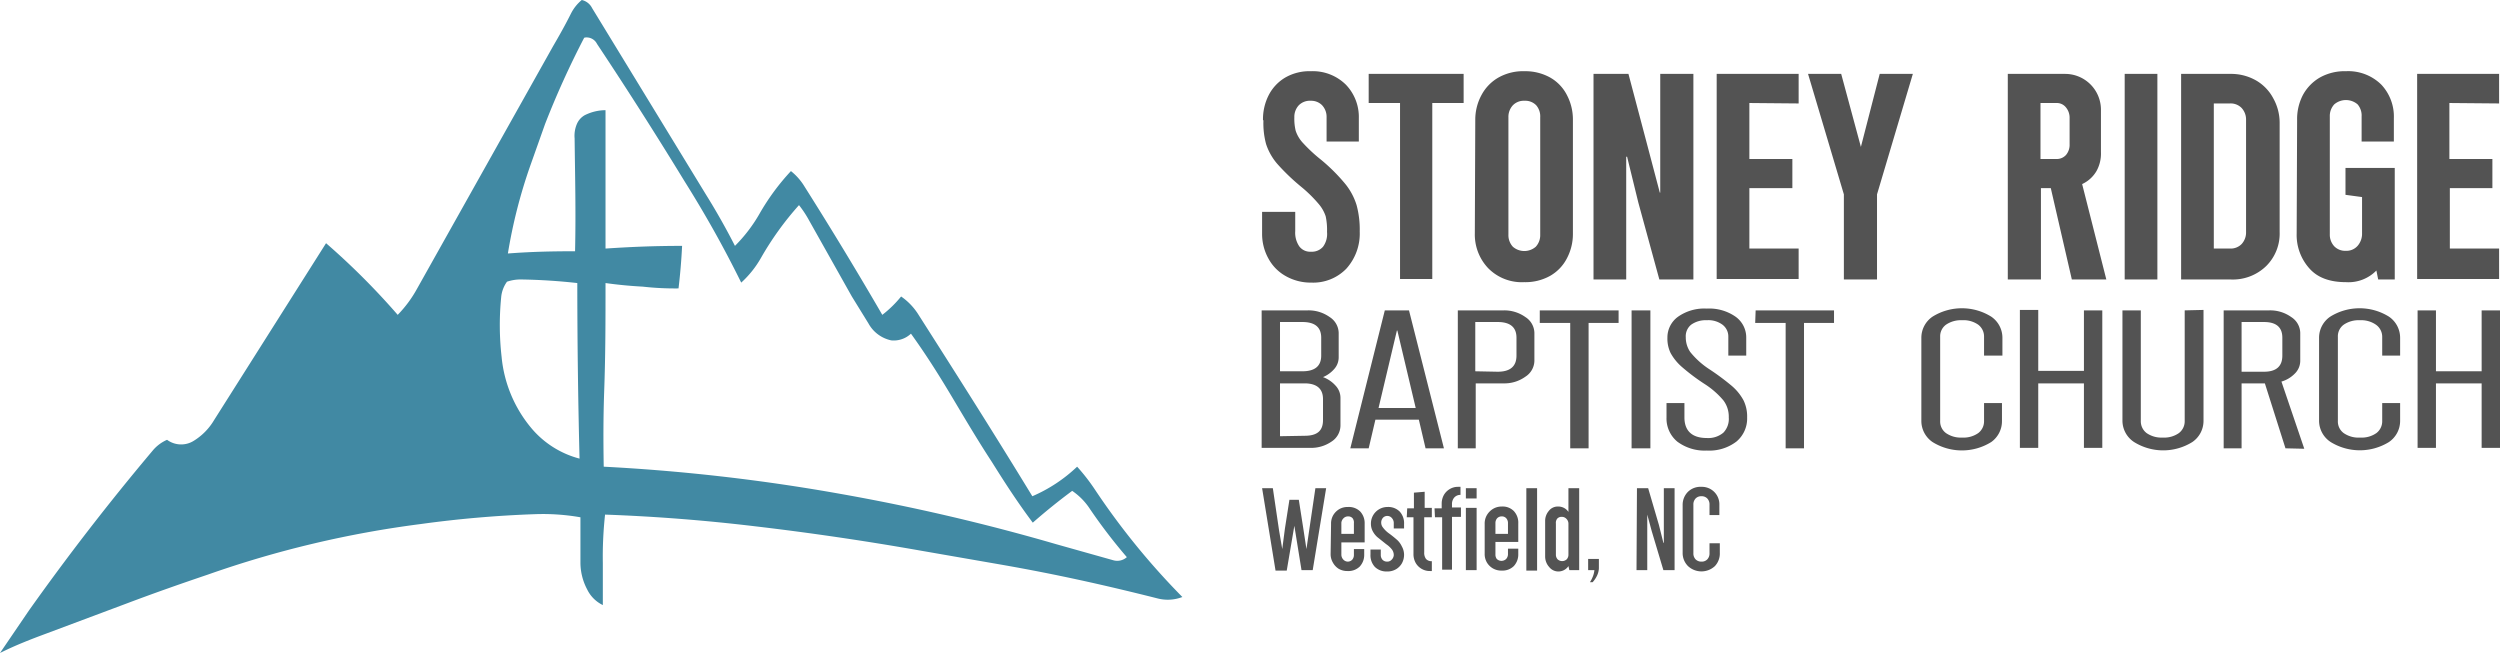 <svg xmlns="http://www.w3.org/2000/svg" viewBox="0 0 558.2 145.8"><g data-name="Layer 2"><g fill-rule="evenodd" data-name="Layer 1"><path fill="#4189a3" d="M129.9 0a3.4 3.4 0 0 1 2.3 1.8l25.4 41.6a155 155 0 0 1 6.5 11.5 33.9 33.9 0 0 0 5.5-7.2 51.2 51.2 0 0 1 7-9.5 13 13 0 0 1 3 3.4A880 880 0 0 1 197 70.3a25 25 0 0 0 4.2-4.1 13.8 13.8 0 0 1 3.9 4.1c8.8 13.8 16.8 26.4 25.4 40.5a33.9 33.9 0 0 0 10-6.6 43.5 43.5 0 0 1 3.9 5 161.8 161.8 0 0 0 19.6 24.1 9.1 9.1 0 0 1-5.6.3c-11.9-3-22.7-5.4-34.7-7.5l-18.4-3.2a647.7 647.7 0 0 0-36.8-5.4 403 403 0 0 0-33.4-2.6 85.5 85.5 0 0 0-.5 10.8v9.4a7.5 7.5 0 0 1-3.5-3.5 12.8 12.8 0 0 1-1.5-5.9v-10.2a48.7 48.7 0 0 0-10-.7A249.9 249.9 0 0 0 94 117a232 232 0 0 0-47.6 11.3c-6.2 2.1-11.9 4.1-18 6.4l-17.9 6.7C7 142.7 3.6 144 0 145.8l6.4-9.4a544.5 544.5 0 0 1 27.7-35.8 8.7 8.7 0 0 1 3.2-2.4 5.3 5.3 0 0 0 6 .2 13.5 13.5 0 0 0 4.5-4.6l25-39.5a161 161 0 0 1 16 16 26.7 26.7 0 0 0 4.3-5.8l30.4-54.2c1.4-2.4 2.7-4.7 4-7.3a9.4 9.4 0 0 1 2.4-3Zm-16.7 62.9a7 7 0 0 0-1.3 3.5 63.2 63.2 0 0 0 .1 13.3 29 29 0 0 0 6.4 15.6 21 21 0 0 0 11 7.1 1601 1601 0 0 1-.5-39.2 131 131 0 0 0-12.5-.8 9.4 9.4 0 0 0-3.2.5Zm17.2-54.4a196.1 196.1 0 0 0-8.7 19.2l-3.3 9.3a114.7 114.7 0 0 0-5 19.6c5.2-.4 9.9-.5 15-.5.2-8.7 0-16.6-.1-25.2a6.7 6.7 0 0 1 .5-3.2 4.1 4.1 0 0 1 1.8-2 10.5 10.5 0 0 1 4.6-1.1v30.9c5.9-.4 11.2-.6 17.1-.6a137 137 0 0 1-.8 9.5 65 65 0 0 1-8-.4 97 97 0 0 1-8.3-.8c0 8.3 0 15.9-.3 24.2-.2 5.8-.2 11-.1 16.8a426.2 426.2 0 0 1 53 6.1 458.8 458.8 0 0 1 48 11.2l12.8 3.6a3.2 3.2 0 0 0 3-.7 120.6 120.6 0 0 1-8.2-10.7 14.4 14.4 0 0 0-4-4.1 137 137 0 0 0-8.8 7.1c-3.3-4.4-6.1-8.7-9.1-13.5-3-4.6-5.5-8.8-8.3-13.5-3.2-5.4-6.2-10.2-9.8-15.2A5.6 5.6 0 0 1 199 76a7.6 7.6 0 0 1-5.1-3.8l-3.7-6-9.5-16.9a23.8 23.8 0 0 0-2.3-3.5 68.4 68.4 0 0 0-8.5 11.8 22.3 22.3 0 0 1-4.4 5.5c-4-8.1-8-15.2-12.7-22.7a949.3 949.3 0 0 0-19.5-30.6 2.6 2.6 0 0 0-2.8-1.4Z"/><path fill="#535353" d="M546.9 23v12.5h9.6V42H547v13.5h11v6.8h-18.3V16.5H558v6.6Zm-34 3.8a11.6 11.6 0 0 1 1.3-5.6 10 10 0 0 1 3.8-3.9 11.3 11.3 0 0 1 5.8-1.4 10.5 10.5 0 0 1 7.9 3 10.4 10.4 0 0 1 2.8 7.5v5.2h-7.2V26a3.8 3.8 0 0 0-.9-2.7 4 4 0 0 0-5.2 0 3.8 3.8 0 0 0-1 2.7v26.3a3.8 3.8 0 0 0 1 2.7 3.4 3.4 0 0 0 2.6 1 3.3 3.3 0 0 0 2.6-1.1 4.1 4.1 0 0 0 1-2.8V44l-3.7-.5v-6h11v24.9H531l-.4-2a8.7 8.7 0 0 1-6.8 2.6c-3.6 0-6.3-1-8.1-3a11.2 11.2 0 0 1-2.9-7.9ZM487 16.5h11a11.2 11.2 0 0 1 5.8 1.5 10 10 0 0 1 3.8 4 11.2 11.2 0 0 1 1.4 5.4v24.4a10.2 10.2 0 0 1-3 7.6 10.7 10.7 0 0 1-8 3h-11Zm11 39a3.4 3.4 0 0 0 2.5-1 3.8 3.8 0 0 0 1-2.7v-25a3.8 3.8 0 0 0-1-2.7 3.4 3.4 0 0 0-2.6-1h-3.6v32.4Zm-23.6-39h7.3v45.9h-7.3Zm-11.8 45.9L457.9 42h-2.2v20.4h-7.4V16.5h12.8a8 8 0 0 1 8 8V34a8 8 0 0 1-1 4.2 7.2 7.2 0 0 1-3.2 2.9l5.4 21.3Zm-7-26.9h3.5a2.8 2.8 0 0 0 2.2-.9 3.5 3.5 0 0 0 .8-2.4v-5.8a3.6 3.6 0 0 0-.8-2.4 2.6 2.6 0 0 0-2.1-1h-3.6Zm-44.5-19 4.4 16.3 4.2-16.3h7.4l-8 26.9v19h-7.4v-19l-8-26.9ZM390.6 23v12.5h9.6V42h-9.6v13.5h11v6.8h-18.3V16.5h18.3v6.6Zm-34.8-6.5h7.8l4.1 15.5 2.9 11h.1V16.5h7.4v45.9h-7.6l-4.7-17.2-2.5-10.2h-.2v27.4h-7.3Zm-26.4 10.3a11.5 11.5 0 0 1 1.4-5.6 9.8 9.8 0 0 1 3.8-3.9 11.2 11.2 0 0 1 5.8-1.4 11.4 11.4 0 0 1 5.7 1.4 9.4 9.4 0 0 1 3.8 4 11.7 11.7 0 0 1 1.3 5.4v25.5a11.6 11.6 0 0 1-1.3 5.4 9.5 9.5 0 0 1-3.8 4 11.3 11.3 0 0 1-5.8 1.4 10.5 10.5 0 0 1-8-3.1 10.9 10.9 0 0 1-3-7.8Zm7.4 25.6a3.8 3.8 0 0 0 1 2.7 3.9 3.9 0 0 0 5.1 0 3.8 3.8 0 0 0 1-2.7V26.2a3.8 3.8 0 0 0-.9-2.7 3.4 3.4 0 0 0-2.6-1 3.4 3.4 0 0 0-2.6 1 3.8 3.8 0 0 0-1 2.7Zm-31.2-35.9h21.2V23h-7v39.3h-7.2V23h-7ZM282 26.8a11.8 11.8 0 0 1 1.3-5.6 9.7 9.7 0 0 1 3.7-3.9 10.8 10.8 0 0 1 5.7-1.4 10.5 10.5 0 0 1 7.8 3 10.4 10.4 0 0 1 2.9 7.5v5.2h-7.2v-5.4a3.8 3.8 0 0 0-1-2.7 3.4 3.4 0 0 0-2.5-1 3.5 3.5 0 0 0-2.7 1 3.8 3.8 0 0 0-1 2.7 11.4 11.4 0 0 0 .3 3A7.4 7.4 0 0 0 291 32a34.4 34.4 0 0 0 4 3.7 40.3 40.3 0 0 1 5.4 5.4 14.1 14.1 0 0 1 2.5 4.7 20.9 20.9 0 0 1 .7 5.9 11.7 11.7 0 0 1-3 8.3 10.3 10.3 0 0 1-7.8 3.1 11.3 11.3 0 0 1-5.8-1.5 9.8 9.8 0 0 1-3.8-3.9 11.3 11.3 0 0 1-1.4-5.4v-5h7.4v4.3a5.4 5.4 0 0 0 .9 3.4 3 3 0 0 0 2.6 1.2 3.3 3.3 0 0 0 2.7-1.1 4.8 4.8 0 0 0 .9-3.3 14.5 14.5 0 0 0-.3-3.5 8.2 8.2 0 0 0-1.6-2.8 30.1 30.1 0 0 0-4-3.9 47.5 47.5 0 0 1-5.2-5 13 13 0 0 1-2.5-4.4 17.6 17.6 0 0 1-.6-5.3Zm257.8 42.5h4.1v13.6h10.2V69.3h4.1V100h-4.1V85.6h-10.2V100h-4.1ZM535.9 90v4a5.7 5.7 0 0 1-2.5 4.7 12.4 12.4 0 0 1-13 0 5.7 5.7 0 0 1-2.6-4.7V75.4a5.7 5.7 0 0 1 2.5-4.7 12.4 12.4 0 0 1 13.1 0 5.7 5.7 0 0 1 2.5 4.7v4h-4v-4.2a3.3 3.3 0 0 0-1.4-2.7 5.8 5.8 0 0 0-3.6-1 5.9 5.9 0 0 0-3.6 1 3.2 3.2 0 0 0-1.3 2.7V94a3.2 3.2 0 0 0 1.3 2.7 5.8 5.8 0 0 0 3.7 1 5.7 5.7 0 0 0 3.6-1 3.3 3.3 0 0 0 1.3-2.7v-4Zm-25.6 10.1-4.6-14.5h-5.2v14.5h-4V69.3h10.2a8.1 8.1 0 0 1 4.9 1.5 4.3 4.3 0 0 1 2 3.5v6.3a4 4 0 0 1-1.2 2.8 6.8 6.8 0 0 1-3 1.8l5.1 15ZM500.5 83h5q4.1 0 4.1-3.6v-4q0-3.5-4.1-3.5h-5ZM492 69.2V94a5.7 5.7 0 0 1-2.5 4.7 12.3 12.3 0 0 1-13 0 5.7 5.7 0 0 1-2.6-4.7V69.3h4.1V94a3.3 3.3 0 0 0 1.3 2.7 5.8 5.8 0 0 0 3.6 1 5.7 5.7 0 0 0 3.6-1 3.3 3.3 0 0 0 1.3-2.7V69.3Zm-41 0h4.1v13.6h10.2V69.3h4.1V100h-4.1V85.6h-10.2V100H451ZM447 90v4a5.7 5.7 0 0 1-2.4 4.7 12.4 12.4 0 0 1-13.1 0A5.7 5.7 0 0 1 429 94V75.4a5.7 5.7 0 0 1 2.5-4.7 12.4 12.4 0 0 1 13.1 0 5.7 5.7 0 0 1 2.5 4.7v4H443v-4.2a3.3 3.3 0 0 0-1.3-2.7 5.7 5.7 0 0 0-3.6-1 5.9 5.9 0 0 0-3.6 1 3.2 3.2 0 0 0-1.3 2.7V94a3.2 3.2 0 0 0 1.3 2.7 5.8 5.8 0 0 0 3.6 1 5.7 5.7 0 0 0 3.6-1A3.3 3.3 0 0 0 443 94v-4Zm-55-20.7h17.5v2.8h-6.7v28h-4.1v-28h-6.8Zm-19.7 6.1a5.7 5.7 0 0 1 2.4-4.7 10.2 10.2 0 0 1 6.4-1.8 10.3 10.3 0 0 1 6.4 1.8 5.7 5.7 0 0 1 2.4 4.7v4h-4v-4.2a3.3 3.3 0 0 0-1.3-2.7 5.3 5.3 0 0 0-3.5-1 5.6 5.6 0 0 0-3.5 1 3.3 3.3 0 0 0-1.2 2.8 5.8 5.8 0 0 0 1 3.3 18.2 18.2 0 0 0 4.2 3.8 53.7 53.7 0 0 1 5 3.7 11.3 11.3 0 0 1 2.7 3.3 8.2 8.2 0 0 1 .8 3.8 6.7 6.7 0 0 1-2.4 5.4 10 10 0 0 1-6.6 2 10.2 10.2 0 0 1-6.6-2 6.7 6.7 0 0 1-2.4-5.4V90h4v3.2c0 3 1.7 4.6 5 4.6a5.2 5.2 0 0 0 3.7-1.2 4.4 4.4 0 0 0 1.2-3.4 6 6 0 0 0-1.2-3.8 18.4 18.4 0 0 0-4.1-3.6 45.3 45.3 0 0 1-5.2-3.9 11.3 11.3 0 0 1-2.5-3.1 7.4 7.4 0 0 1-.7-3.4Zm-8-6.1h4.2v30.8h-4.2Zm-20.5 0h17.6v2.8h-6.7v28h-4.1v-28h-6.8Zm-8 0a8.1 8.1 0 0 1 4.8 1.5 4.3 4.3 0 0 1 2 3.5v6.3a4.3 4.3 0 0 1-2 3.5 8 8 0 0 1-4.9 1.5h-6.2v14.5h-4V69.3ZM334.4 83q4.2 0 4.2-3.6v-4q0-3.5-4.2-3.5h-5v11Zm-25.2-13.7h5.4l7.8 30.8h-4.1l-1.5-6.4h-9.7l-1.5 6.4h-4.1Zm6.9 21.8L312 73.8h-.1l-4.1 17.3Zm-34.4-21.8H292a8.1 8.1 0 0 1 4.9 1.5 4.3 4.3 0 0 1 2 3.5v5.5a3.9 3.9 0 0 1-1 2.6 6.8 6.8 0 0 1-2.5 1.8 7 7 0 0 1 2.8 1.9 4 4 0 0 1 1.1 2.7V95a4.3 4.3 0 0 1-2 3.6 8 8 0 0 1-4.8 1.4h-10.8Zm9.6 28c2.8 0 4.1-1.1 4.1-3.5v-4.7c0-2.3-1.4-3.5-4.1-3.5h-5.5v11.8Zm-.5-14.4q4.2 0 4.2-3.5v-4q0-3.5-4.2-3.5h-5v11Zm93.2 38.4v2.1a4.1 4.1 0 0 1-1.1 3 4.4 4.4 0 0 1-6 0 4.1 4.1 0 0 1-1.2-3v-10.6a4.1 4.1 0 0 1 1.2-3 4 4 0 0 1 3-1.1 3.9 3.9 0 0 1 4 4v2.3h-2.2v-2.3a1.9 1.9 0 0 0-.5-1.4 1.7 1.7 0 0 0-1.3-.5 1.7 1.7 0 0 0-1.3.5 1.9 1.9 0 0 0-.5 1.4v10.8a1.9 1.9 0 0 0 .5 1.4 1.8 1.8 0 0 0 1.3.5 1.7 1.7 0 0 0 1.3-.5 1.9 1.9 0 0 0 .5-1.4v-2.2ZM365.5 109h2.5l2.4 8.2 1 4h.1V109h2.4v18.3h-2.5l-2.6-8.7-1-3.7v12.4h-2.4Zm-10.9 18.3v-2.5h2.4v2.1a4.3 4.3 0 0 1-.4 1.6 6.3 6.3 0 0 1-1 1.5h-.6a7.4 7.4 0 0 0 .7-1.4 5.4 5.4 0 0 0 .3-1.3Zm-4.2 0-.2-.9a2.7 2.7 0 0 1-2.3 1.2 2.6 2.6 0 0 1-2-1 3.5 3.5 0 0 1-.9-2.3v-8a3.4 3.4 0 0 1 .8-2.2 2.5 2.5 0 0 1 2.1-1 2.7 2.7 0 0 1 2.3 1.2V109h2.4v18.3Zm-1.7-11.9a1.3 1.3 0 0 0-1 .4 1.5 1.5 0 0 0-.3 1.1v7a1.5 1.5 0 0 0 .4 1 1.5 1.5 0 0 0 2 0 1.5 1.5 0 0 0 .4-1v-7a1.5 1.5 0 0 0-.4-1 1.4 1.4 0 0 0-1-.5Zm-5.5 12h-2.4V109h2.4ZM331.5 117a3.7 3.7 0 0 1 .5-2 4 4 0 0 1 1.4-1.4 3.7 3.7 0 0 1 1.9-.5 3.5 3.5 0 0 1 2.7 1 3.8 3.8 0 0 1 1 2.8v4.1h-5.1v2.8a1.6 1.6 0 0 0 .3 1 1.5 1.5 0 0 0 2.1 0 1.6 1.6 0 0 0 .4-1v-1.3h2.3v1.2a3.8 3.8 0 0 1-1 2.7 3.6 3.6 0 0 1-2.7 1 3.7 3.7 0 0 1-3.3-1.8 3.7 3.7 0 0 1-.5-2Zm5.2 2.2v-2.4a1.6 1.6 0 0 0-.4-1.1 1.3 1.3 0 0 0-1-.4 1.4 1.4 0 0 0-1 .4 1.6 1.6 0 0 0-.4 1v2.5Zm-7 8.1h-2.4v-13.9h2.4Zm0-16h-2.4V109h2.4Zm-9.4 2.2h1.6v-1a4 4 0 0 1 .5-2 3.6 3.6 0 0 1 1.3-1.3 3.5 3.5 0 0 1 1.8-.5 1.7 1.7 0 0 1 .4 0h.2v1.8a1.8 1.8 0 0 0-1.4.6 2.2 2.2 0 0 0-.5 1.5v.7h2v2.1h-2v11.8H322v-11.7h-1.6Zm-6.1 0h1.5V110l2.4-.2v3.6h1.6v2.1H318v7.8a2.3 2.3 0 0 0 .4 1.5 1.6 1.6 0 0 0 1.3.5v2.2a2.8 2.8 0 0 1-.4 0 3.6 3.6 0 0 1-1.9-.5 3.6 3.6 0 0 1-1.3-1.3 4 4 0 0 1-.5-2v-8.2h-1.5Zm-.7 10.3a3.9 3.9 0 0 1-.5 2 3.6 3.6 0 0 1-1.3 1.3 3.8 3.8 0 0 1-2 .5 3.7 3.7 0 0 1-2.7-1 3.8 3.8 0 0 1-1-2.8v-1.1h2.3v1.3a1.6 1.6 0 0 0 .4 1 1.4 1.4 0 0 0 1 .4 1.3 1.3 0 0 0 1-.4 1.6 1.6 0 0 0 .5-1 2.1 2.1 0 0 0-.4-1.3 5.7 5.7 0 0 0-1.3-1.2l-2-1.6a4.7 4.7 0 0 1-1-1.3 3.5 3.5 0 0 1-.4-1.6 3.7 3.7 0 0 1 3.7-3.8 3.6 3.6 0 0 1 2.7 1 3.8 3.8 0 0 1 1 2.8v1h-2.3v-1.3a1.6 1.6 0 0 0-.4-1 1.3 1.3 0 0 0-1-.5 1.3 1.3 0 0 0-1 .4 1.6 1.6 0 0 0-.4 1.2 1.7 1.7 0 0 0 .4 1 6 6 0 0 0 1.2 1.2 24.5 24.5 0 0 1 2 1.6 4.6 4.6 0 0 1 1 1.4 3.8 3.8 0 0 1 .5 1.8Zm-16.3-6.8a3.7 3.7 0 0 1 .5-2 3.9 3.9 0 0 1 1.3-1.3 3.7 3.7 0 0 1 2-.5 3.6 3.6 0 0 1 2.7 1 3.8 3.8 0 0 1 1 2.7v4.2h-5.2v2.8a1.6 1.6 0 0 0 .4 1 1.4 1.4 0 0 0 1 .5 1.4 1.4 0 0 0 1-.4 1.6 1.6 0 0 0 .4-1.1v-1.3h2.3v1.2a3.8 3.8 0 0 1-1 2.7 3.6 3.6 0 0 1-2.7 1 3.8 3.8 0 0 1-2-.5 3.8 3.8 0 0 1-1.3-1.4 3.7 3.7 0 0 1-.5-1.9Zm5.1 2.2v-2.4a1.6 1.6 0 0 0-.3-1.1 1.3 1.3 0 0 0-1-.4 1.4 1.4 0 0 0-1 .4 1.6 1.6 0 0 0-.5 1v2.5ZM284.2 109l1.4 9.5.7 4.1.6-4.6 1-6.4h2.1l1 6.4.7 4.6.6-4.1 1.4-9.5h2.4l-3 18.3h-2.5l-1.6-9.9-1.7 10h-2.5l-3-18.4Z"/></g></g></svg>